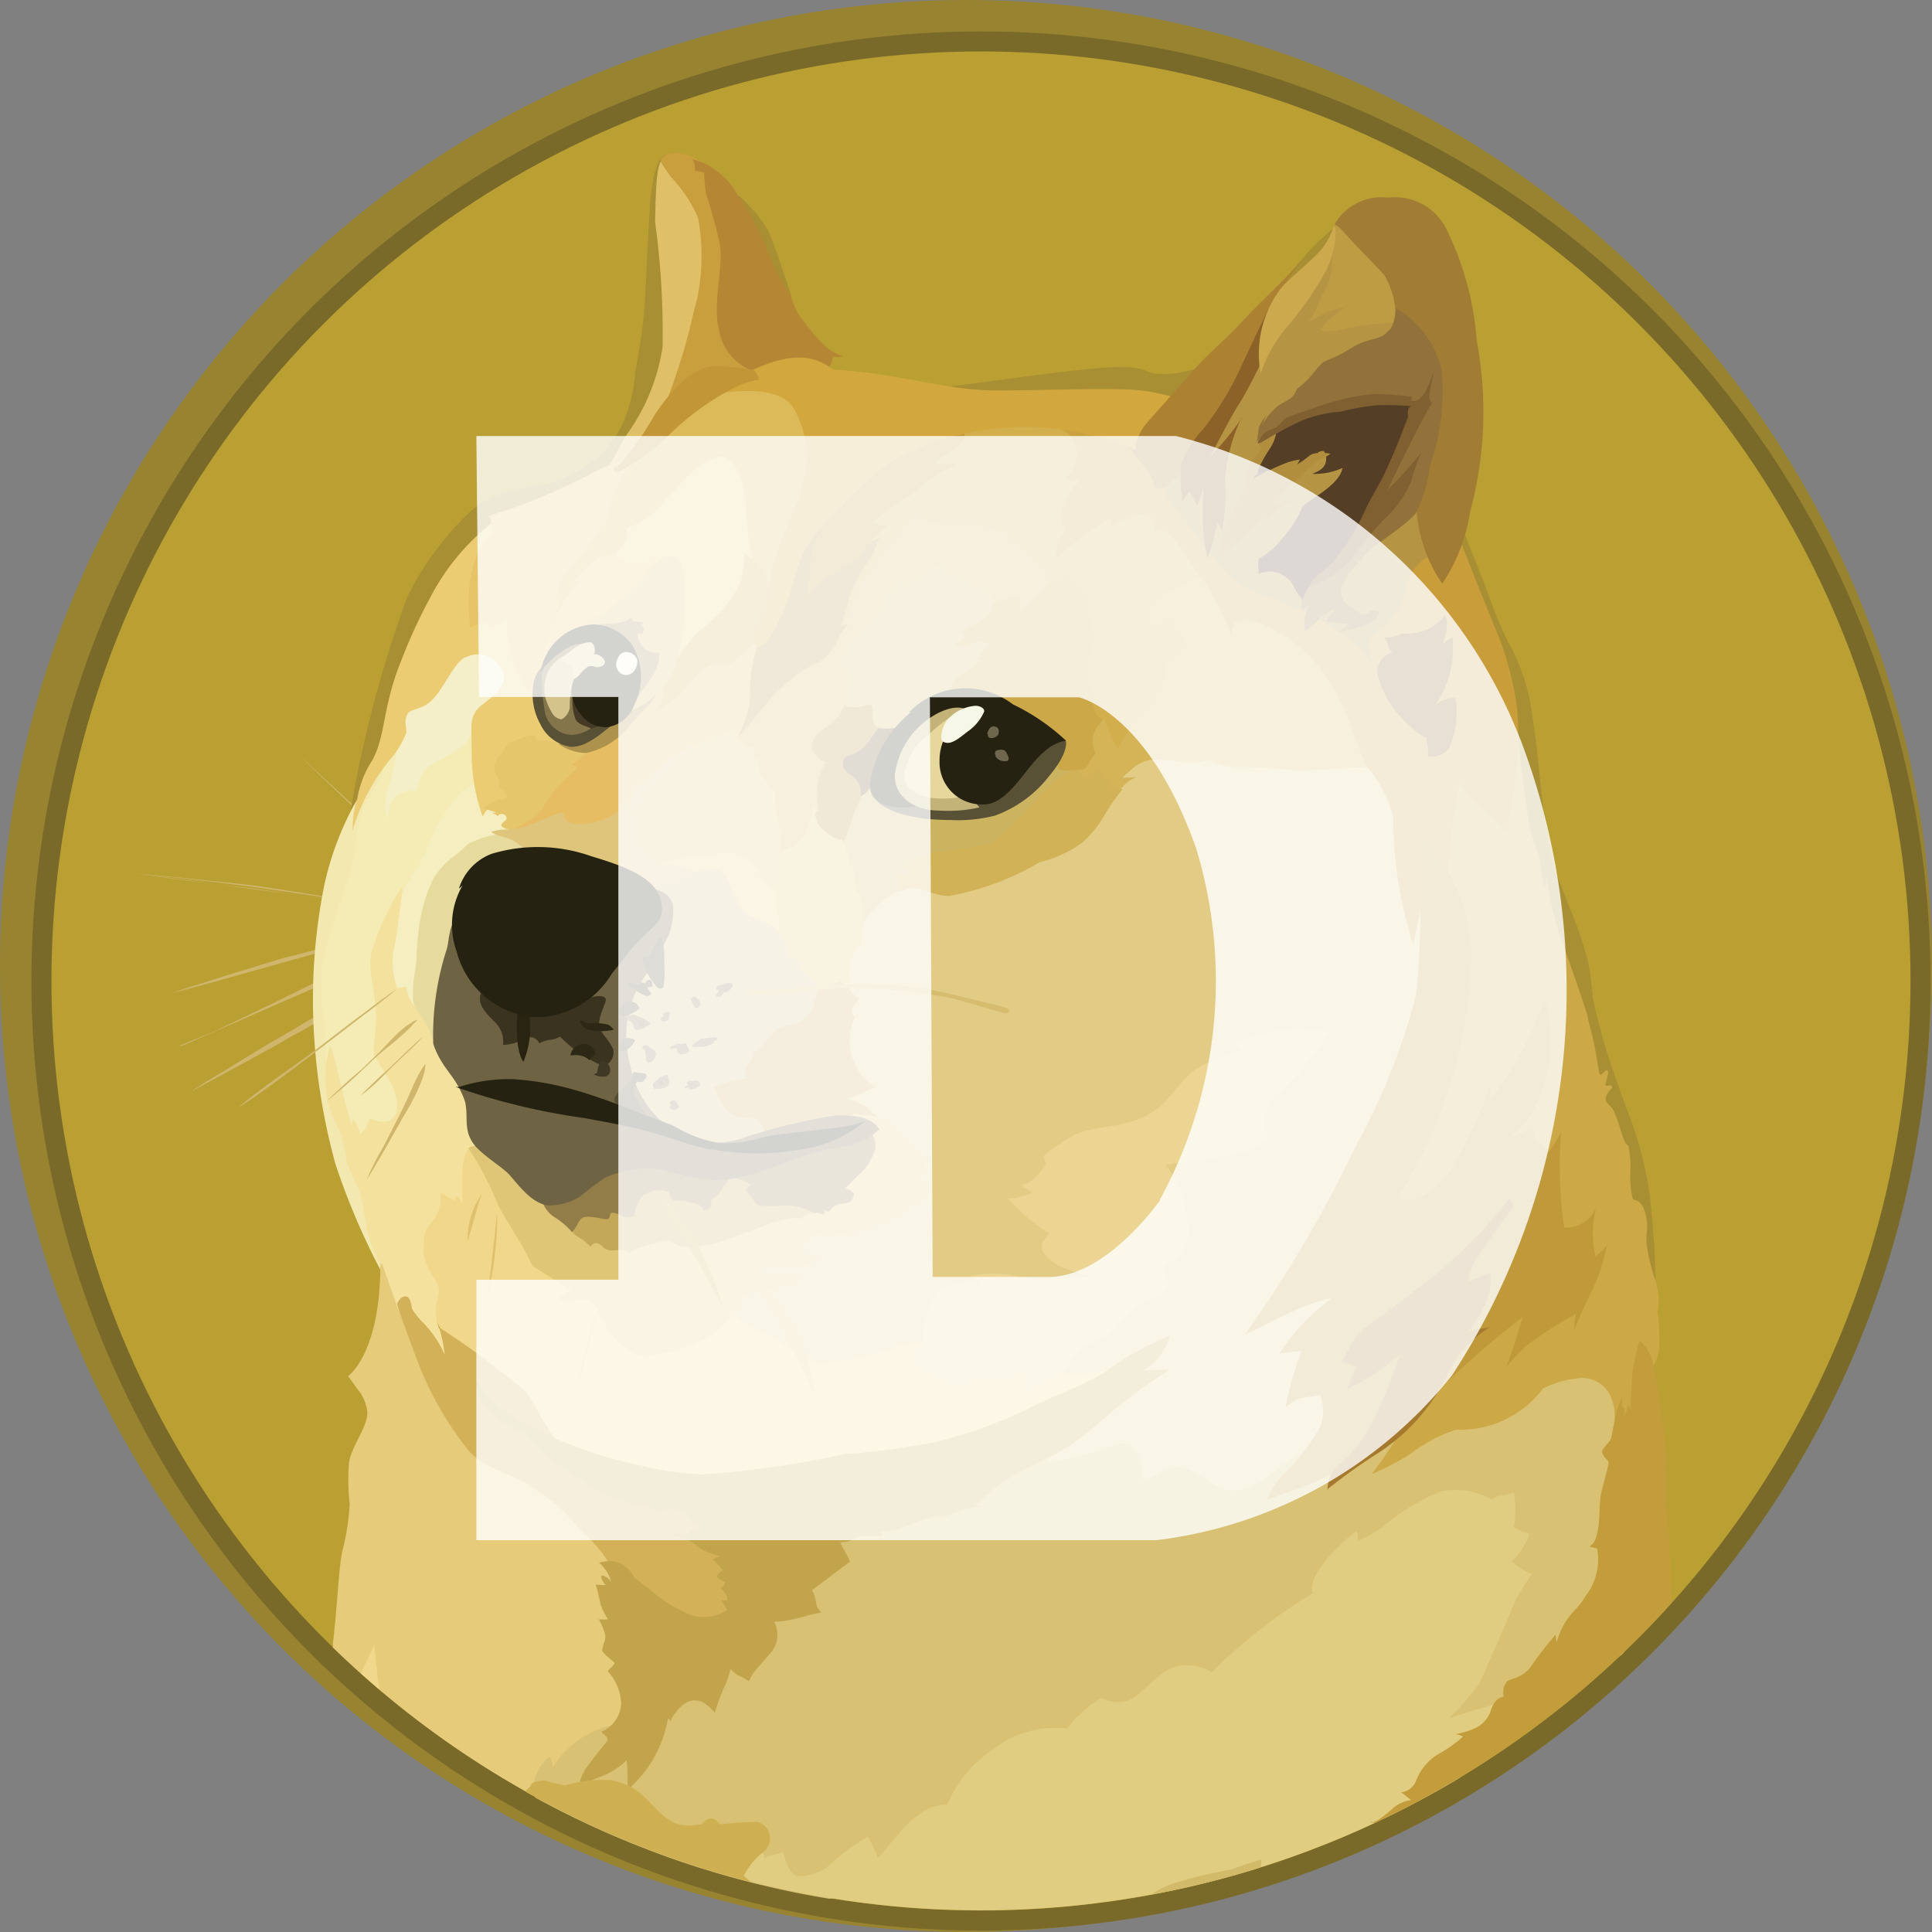 <?xml version="1.0" encoding="UTF-8"?>
<svg xmlns="http://www.w3.org/2000/svg" xmlns:xlink="http://www.w3.org/1999/xlink" width="16" height="16" viewBox="0 0 16 16">
  <rect x="0" y="0" width="16" height="16" fill="#808080" stroke="none"/>
  <defs>
    <clipPath id="clip-path">
      <rect width="16" height="16" fill="none"></rect>
    </clipPath>
  </defs>
  <g id="Layer_2" data-name="Layer 2" clip-path="url(#clip-path)">
    <g id="Layer_2-2" data-name="Layer 2">
      <g id="Layer_1" data-name="Layer 1">
        <g id="Layer_1-2" data-name="Layer_1">
          <circle id="Ellipse_2822" data-name="Ellipse 2822" cx="8" cy="8" r="8" fill="#988430"></circle>
          <circle id="Ellipse_2823" data-name="Ellipse 2823" cx="7.864" cy="7.864" r="7.864" transform="translate(0.26 0.26)" fill="#7a6a2a"></circle>
          <circle id="Ellipse_2824" data-name="Ellipse 2824" cx="7.698" cy="7.698" r="7.698" transform="translate(0.426 0.426)" fill="#ba9f33"></circle>
          <path id="Path_24868" data-name="Path 24868" d="M134.378,720.1c-.046-.042-.095-.084-.139-.126l-.137-.126-.137-.13c-.022-.022-.046-.042-.068-.064l-.071-.062c-.181-.172-.364-.344-.543-.517.185.17.367.338.552.51l.064.064c.022.022.046.042.068.064l.137.126c.046.042.091.084.137.13s.091.088.137.13Zm-2.408-.026s.66.068.982.114c.3.042,1.232.185,1.232.185Zm0,0c.185.016.371.035.556.055l.276.029.139.016.137.02.552.088.276.046.276.049c-.091-.009-.185-.022-.276-.036l-.276-.039-.552-.081-.137-.022-.139-.016c-.091-.009-.185-.022-.276-.033-.185-.022-.371-.046-.556-.075Zm2.148.472s-.7.179-.943.247-.943.28-.943.28l1.885-.527Z" transform="translate(-130.826 -712.839)" fill="#cfb66c" fill-rule="evenodd"></path>
          <path id="Path_24869" data-name="Path 24869" d="M164.81,888.8c-.156.046-.312.091-.471.133l-.471.126-.468.137-.234.064c-.078.022-.156.042-.237.065.077-.026.156-.053.234-.075l.234-.075.468-.143c.159-.039.316-.082.475-.12s.31-.076.469-.112h0Zm-1.786.961c.077-.029.971-.446,1.179-.543.1-.049.406-.156.406-.156Z" transform="translate(-161.518 -881.098)" fill="#cfb66c" fill-rule="evenodd"></path>
          <path id="Path_24870" data-name="Path 24870" d="M173.69,920.6c.068-.026.133-.058.2-.088l.195-.091.39-.188c.13-.062.256-.13.39-.188.068-.029.137-.053.205-.075l.1-.033.1-.029c-.13.062-.267.114-.4.175s-.263.117-.4.175l-.4.175c-.133.054-.263.112-.4.167h0Zm.087.364s.81-.475,1.088-.627c.146-.081.618-.316.618-.316Z" transform="translate(-172.185 -911.939)" fill="#cfb66c" fill-rule="evenodd"></path>
          <path id="Path_24871" data-name="Path 24871" d="M183.71,933.6l.415-.256.208-.126.212-.123c.071-.042.139-.084.212-.124a.76.76,0,0,1,.108-.055l.11-.055c.146-.071.292-.143.446-.205-.139.088-.283.163-.426.241-.071.039-.143.075-.214.114s-.139.082-.212.12-.139.081-.212.12l-.214.117-.432.234h0Zm1.7-.839s-.5.386-.666.51-.643.471-.643.471Z" transform="translate(-182.118 -924.568)" fill="#cfb66c" fill-rule="evenodd"></path>
          <path id="Path_24872" data-name="Path 24872" d="M683.818,692.7l-.258-.488.15-.61,1.069-.413-.455-.933.225-.943.422-.844,1.3-.205.958-.914,2.069.156.406,2.212-.782,2.786-.446,1.442-1.806.068-.839-.581-.982-.41Z" transform="translate(-677.637 -681.394)" fill="#e2cc85" fill-rule="evenodd"></path>
          <path id="Path_24873" data-name="Path 24873" d="M398.993,1086.54a1.527,1.527,0,0,1-.676.088c-.123-.166-.987-.243-.987-.243a.482.482,0,0,0-.3.046,3.317,3.317,0,0,1-.543.11c-.17.042-.338-.179-.468-.225a1.832,1.832,0,0,1-.3-.166l-.364-.036-.731-.309-1.161-1.157-.316.494-.1.611.351.724.945.861,1.843.468,1.092-.322,1.368-.578Z" transform="translate(-389.644 -1075.251)" fill="#f1d789" fill-rule="evenodd"></path>
          <path id="Path_24874" data-name="Path 24874" d="M304.326,689.041l.234-.708.279-.458.9-.075-.27.786-.751,1.336.312,1.192-.552.276-.17-.26-.137-.6-.009-.67Z" transform="translate(-301.524 -681.84)" fill="#f4ecb4" fill-rule="evenodd"></path>
          <path id="Path_24875" data-name="Path 24875" d="M310.279,851.287l-.172-.241a.4.4,0,0,1-.02-.214c.026-.1.022-.108.009-.146s-.124-.17-.117-.283-.009-.153.075-.243a.3.3,0,0,0,.062-.241l.114.071.026-.039a.117.117,0,0,1,.042.084c.009-.071-.029-.4.058-.474s.241.351.241.351l-.095-.618-.243-.634-.432-.578-.026-.638v-.055a2.144,2.144,0,0,0-.254.546c-.039.166.055.367.036.6s-.036.218.022.312.2.287.143.426c-.049.12-.214.036-.214.036a.359.359,0,0,1-.078.133.3.3,0,0,0-.064-.13c0,.022-.009.053-.009.053s-.029-.091-.058-.205c-.039-.152-.081-.354-.12-.461-.016.062-.055.25-.055.25l.022.289.108.4.1.26.1.318.088.214.071.163.062.367.3.315.159.071.116-.059h0Z" transform="translate(-306.471 -840.047)" fill="#f3e19d" fill-rule="evenodd"></path>
          <path id="Path_24876" data-name="Path 24876" d="M299.335,716.644a2.5,2.5,0,0,0-.276.731,4.834,4.834,0,0,0-.078,1.254,5.193,5.193,0,0,0,.175,1.033,5.758,5.758,0,0,0,.373.877l.009-.02a1.386,1.386,0,0,1-.108-.27c-.036-.139-.049-.3-.082-.38a1.814,1.814,0,0,1-.1-.231.989.989,0,0,0-.095-.331.671.671,0,0,1-.075-.263c-.013-.166.007-.351-.009-.5a2.024,2.024,0,0,1-.022-.559c.026-.133.163-.51.247-.81.055-.192.022-.354.123-.521a1.47,1.47,0,0,0,.185-.413c.026-.092-.268.4-.268.4h0Z" transform="translate(-296.378 -710.022)" fill="#f2e8b0" fill-rule="evenodd"></path>
          <path id="Path_24877" data-name="Path 24877" d="M375.595,747.42a.429.429,0,0,0-.163.091,2.367,2.367,0,0,0-.146.195,1.527,1.527,0,0,0-.133.287c-.058.114-.185.287-.2.348s-.042.351-.075.488a.656.656,0,0,0,.033.3l.075-.016a.236.236,0,0,0,.075.163c.075.064.088-.218.088-.218l.28-.945.422-.287.046-.231-.3-.179h0Z" transform="translate(-371.621 -740.943)" fill="#f5eec0" fill-rule="evenodd"></path>
          <path id="Path_24878" data-name="Path 24878" d="M395.893,783.923a.707.707,0,0,0-.3.084c-.039.029-.055.053-.1.088a.643.643,0,0,0-.195.208,1.379,1.379,0,0,0-.12.452c-.013.1-.013.195-.022.276a1.152,1.152,0,0,0-.022.26c.013.126.143.192.156.335l.269-.137.254-1,.539-.338-.305-.342-.162.113h0Z" transform="translate(-391.714 -777.018)" fill="#e6db9d" fill-rule="evenodd"></path>
          <path id="Path_24879" data-name="Path 24879" d="M318.17,1210.4l0-.03c.039-.338.046-.594.075-.754a1.981,1.981,0,0,0,.064-.4,1.787,1.787,0,0,1-.006-.342c.02-.139.156-.3.152-.419a.355.355,0,0,0-.088-.2l-.071-.1s.269-.185.267-.932l.016.007.133.377.091.11.348.649.448.435.662.446.415.452.042,1.205-.543.7-.089.161a7.723,7.723,0,0,1-1.921-1.367Z" transform="translate(-315.413 -1196.759)" fill="#e5cb7a" fill-rule="evenodd"></path>
          <path id="Path_24880" data-name="Path 24880" d="M509.56,1306.89a.371.371,0,0,1,.133-.247.147.147,0,0,1,.029.088.783.783,0,0,1,.532-.357.547.547,0,0,0,.439-.322l.75-.682.858-.79,1.044-.367.488-.12a.27.27,0,0,1-.009.114,2.376,2.376,0,0,0,.5-.126c.084-.033.163-.046.205,0a.451.451,0,0,1,.075.276c.1-.022.218-.12.312-.11.15.016.283.192.435.192.2,0,.292-.124.432-.221.084-.058.205-.13.273-.179.163-.12,1.888-.647,1.888-.647l.6.04.1.649-.052,1.7-.019.019-2.749,1.436-3.811.584a7.646,7.646,0,0,1-2.436-.838l-.02-.087h0Z" transform="translate(-505.144 -1292.095)" fill="#d8c173" fill-rule="evenodd"></path>
          <path id="Path_24881" data-name="Path 24881" d="M344.85,1571.542c.054-.113.1-.208.111-.242.007.068.019.218.044.377Q344.927,1571.61,344.85,1571.542Z" transform="translate(-341.862 -1557.684)" fill="#f1d789" fill-rule="evenodd"></path>
          <path id="Path_24882" data-name="Path 24882" d="M666.051,1426.416l.493-.137.042.013s.022.013.022.058c.062-.035.114-.029.153-.052.02.042.039.181.126.2a.386.386,0,0,0,.287-.114,1.9,1.9,0,0,1,.292-.214,1.555,1.555,0,0,1,.082.175c.11-.088.3-.446.576-.439a1.037,1.037,0,0,1,.38-.459.827.827,0,0,1,.611-.17,1.045,1.045,0,0,1,.287-.256.264.264,0,0,0,.237.016c.114-.052.243-.256.413-.282a.4.4,0,0,1,.263.055,4.29,4.29,0,0,1,.835-.653c-.013-.04-.039-.188.36-.517.022.02.007.075.022.078a.927.927,0,0,0,.227-.137,1.851,1.851,0,0,1,.446-.267.624.624,0,0,1,.429.064.2.2,0,0,1,.062-.029.809.809,0,0,0,.12-.026.832.832,0,0,1,0,.286.638.638,0,0,0,.13.055.587.587,0,0,1-.152.231c.068.033.077.071.175.1a1.932,1.932,0,0,0-.133.208c-.029.062-.133.318-.179.415s-.114.276-.146.312a2.494,2.494,0,0,1-.234.263c.078-.029.4-.126.532-.163l-.441.654a7.714,7.714,0,0,1-6.315.731Z" transform="translate(-660.279 -1410.961)" fill="#e0cd81" fill-rule="evenodd"></path>
          <path id="Path_24883" data-name="Path 24883" d="M470.086,702.876a.476.476,0,0,0-.137.016c-.022.016.114.049.156.065a.359.359,0,0,1,.156.146,6.663,6.663,0,0,0,.822.377l.565-.029.195-.269-.371-.325.26-.766-.344.055-.828.494-.415.159-.059.078Z" transform="translate(-465.875 -696.006)" fill="#dfc57c" fill-rule="evenodd"></path>
          <path id="Path_24884" data-name="Path 24884" d="M629.052,792.726a.089.089,0,0,0,.078.042.35.35,0,0,1,.269.088c.075.095.283.4.283.4l.5.179.032-.585-.543-.377-.618.227v.029h0Z" transform="translate(-623.599 -785.603)" fill="#e5cc7c" fill-rule="evenodd"></path>
          <path id="Path_24885" data-name="Path 24885" d="M583.779,830.978a.54.54,0,0,0,.205-.036c.114-.042.3-.133.384-.1.114.049.091.2.214.338.075.084.212.081.289.172s.344.049.344.049l.1.546-.406.521-.133.647h-.549l-.5-.2-.247-.6.124-.6.176-.738Z" transform="translate(-578.424 -823.638)" fill="#d2c281" fill-rule="evenodd"></path>
          <path id="Path_24886" data-name="Path 24886" d="M738.954,759.79a.146.146,0,0,0,.042.007.109.109,0,0,0-.036.117c.013.075.055.17.02.227a.284.284,0,0,1,.062.108c.022.064.029.124.175.133a.307.307,0,0,0-.058.046.96.96,0,0,1,.153.169,1.254,1.254,0,0,0,.192-.046l.029.02.062-.026s-.058-.022-.016-.163c.039-.124.075-.117.078-.126a1.289,1.289,0,0,0,.029-.192,2.3,2.3,0,0,0,.035-.276l-.042-.459-.237-.143L739.25,759l-.181.342-.12.119-.009.3.014.033Z" transform="translate(-732.537 -752.423)" fill="#e2c270" fill-rule="evenodd"></path>
          <path id="Path_24887" data-name="Path 24887" d="M806.28,515.894a1.606,1.606,0,0,1,.058.212.206.206,0,0,0,.009-.055s.033.181.039.256c.013,0,.026-.007.029.006a1.091,1.091,0,0,1,.026.241.656.656,0,0,1,.221-.221.386.386,0,0,1,.179-.071c.1,0,.175.064.3.064a2.248,2.248,0,0,0,.751-.28.993.993,0,0,0,.354-.163.923.923,0,0,0,.185-.231c.091-.156.185-.292.28-.309a.587.587,0,0,1-.13.009s.029-.029.078-.068a.3.3,0,0,1,.192-.088c.15,0,.225.022.309.022a.419.419,0,0,0,.133-.022.529.529,0,0,0,.287.062c.2,0,.331.02.435.029s.452-.029.552-.026a.484.484,0,0,1,.188.046l-.322-.936-1.157-1.011-.689.488-1.06,1.06-1.025.38-.214.241v.367Z" transform="translate(-799.293 -508.912)" fill="#ccb360" fill-rule="evenodd"></path>
          <path id="Path_24888" data-name="Path 24888" d="M1023.185,547.249s.029-.029.077-.068a.3.3,0,0,1,.192-.088c.15,0,.225.022.309.022a.42.42,0,0,0,.133-.022.53.53,0,0,0,.287.062c.2,0,.331.02.435.029s.452-.029.552-.026a.481.481,0,0,1,.188.046l-.146-.422-.169-.322-.484-.53-.585-.344s-.2-.055-.2-.055l-.526.318-.477,1.234-.009.26.309.146c.078-.13.163-.234.243-.247-.072.008-.128.008-.128.008h0Z" transform="translate(-1013.897 -540.803)" fill="#d5b457" fill-rule="evenodd"></path>
          <path id="Path_24889" data-name="Path 24889" d="M857.528,733.193c-.046,0-.084-.007-.095-.039-.039-.11-.071-.126-.1-.126s-.078.071-.1.078-.058-.081-.058-.081l-.029-.013a1.765,1.765,0,0,0-.289.241,2.394,2.394,0,0,1-.4.39,4.346,4.346,0,0,1-.494.075.641.641,0,0,0-.234.114c-.016.017.046.035.055.052s-.1.009-.11.026a.424.424,0,0,0,.042.126.214.214,0,0,1,.091-.022c.1,0,.175.064.3.064a2.245,2.245,0,0,0,.751-.28.991.991,0,0,0,.354-.163.929.929,0,0,0,.185-.231,1.657,1.657,0,0,1,.147-.21h0Z" transform="translate(-848.247 -726.658)" fill="#d2b257" fill-rule="evenodd"></path>
          <path id="Path_24890" data-name="Path 24890" d="M381.208,1241.882a1.1,1.1,0,0,0-.267-.348c-.068-.071-.11-.13-.156-.172a2.115,2.115,0,0,0-.263-.2c-.179-.133-.373-.133-.523-.3a2.721,2.721,0,0,1-.446-.793c-.12-.318-.152-.419-.152-.428s.033-.071.075-.062.042.091.053.11a.655.655,0,0,0,.071.091.863.863,0,0,1,.195.283,1.275,1.275,0,0,0-.046-.227s.231.146.428.3.28.205.338.3a4.667,4.667,0,0,0,.26.429,7.356,7.356,0,0,0,.962.358l.426.318.212.464-.166.26-.318.068-.517-.231-.165-.224Z" transform="translate(-376.112 -1228.842)" fill="#d2b159" fill-rule="evenodd"></path>
          <path id="Path_24891" data-name="Path 24891" d="M455.55,1276.88a1.2,1.2,0,0,0,.371.335,3.555,3.555,0,0,0,.945.351,2.646,2.646,0,0,0,.556.084,8,8,0,0,0,1.179-.17,5.659,5.659,0,0,0,.751-.1,3.861,3.861,0,0,0,.841-.312c.205-.095.393-.166.546-.256a2.316,2.316,0,0,1,.552-.309.468.468,0,0,1-.225.286c.095,0,.225-.009.225-.009a4.2,4.2,0,0,0-.348.243c-.137.1-.318.28-.5.4-.12.075-.25.13-.335.175a1.5,1.5,0,0,0-.428.312.188.188,0,0,1,.053,0,1.024,1.024,0,0,0-.3.088.4.4,0,0,0-.15.013c-.062.02-.143.064-.227.088a.287.287,0,0,1-.159.02l.02.039s-.156,0-.208,0c.009,0,.007.007.007.007a.079.079,0,0,0-.026.009.269.269,0,0,1-.081.035c-.016,0-.029,0-.049.007.007.016.058.1.082.156-.02.013-.316.237-.316.237a.223.223,0,0,1,.022.046c.009.029.013.071.022.091.022.039.035.046.035.046s-.035.007-.1.022a1.727,1.727,0,0,1-.208.049.843.843,0,0,1-.084.006.23.23,0,0,1-.036.267c-.107.127-.139.146-.172.227a.366.366,0,0,0-.053-.033.22.22,0,0,1-.1-.071.847.847,0,0,1-.039.124,1.536,1.536,0,0,0-.091.24c-.036-.039-.1-.117-.192-.1s-.163.139-.179.175c0-.022-.016-.039-.02-.013a1,1,0,0,1-.331.576c0-.062,0-.2-.009-.243a.637.637,0,0,1-.247.146c-.185.081-.156.163-.156.163a.408.408,0,0,1,.084-.267c.1-.137.163-.2.163-.212a.058.058,0,0,0-.013-.029c-.013-.013-.039-.029-.039-.039a.264.264,0,0,0,.163-.237.419.419,0,0,0-.11-.263c-.007-.007.062-.055.053-.071s-.091-.071-.1-.1a.3.3,0,0,1,.013-.058.164.164,0,0,0,.013-.068.547.547,0,0,0-.053-.133.723.723,0,0,0,.075,0,.65.65,0,0,1-.062-.124,1.6,1.6,0,0,0-.039-.163c.022,0,.078.006.078,0s-.049-.053-.026-.078a.133.133,0,0,1,.075.053.3.3,0,0,0-.1-.156.238.238,0,0,1,.192.013.258.258,0,0,1,.1.11l.117.088a1.274,1.274,0,0,0,.351.221.364.364,0,0,0,.192.007.294.294,0,0,0,.081-.033.157.157,0,0,1,.029-.013.64.64,0,0,0-.049-.082c.022,0,.049,0,.049,0s.016-.036-.055-.1c.016-.016.036-.026.036-.053a.155.155,0,0,1-.071-.049c.013-.009.033-.039.055-.049-.02-.016-.068-.082-.091-.088a.41.41,0,0,0,.062-.029.758.758,0,0,1-.146-.053.866.866,0,0,0-.12-.084c-.033-.013-.091-.02-.114-.046a.359.359,0,0,0,.084,0c.02,0,.029,0,.035,0s0-.029.049-.035a.242.242,0,0,0,.071-.022.181.181,0,0,1-.1-.055.4.4,0,0,0-.133-.1c-.033-.007-.095.022-.133.02a.12.12,0,0,1-.075-.033,1.1,1.1,0,0,1-.563-.221,1.982,1.982,0,0,1-.481-.386.564.564,0,0,1-.091-.042c-.126-.066-.3-.2-.3-.381h0Z" transform="translate(-451.602 -1265.439)" fill="#c2a44d" fill-rule="evenodd"></path>
          <path id="Path_24892" data-name="Path 24892" d="M1008.535,390.48a.17.17,0,0,1,.078.053.242.242,0,0,1-.039.348.225.225,0,0,0,.126.02.614.614,0,0,0-.166.289.11.11,0,0,0,.049.114.437.437,0,0,0-.088.26,1.059,1.059,0,0,1,.13-.124,3.443,3.443,0,0,1,.322-.221.185.185,0,0,0,.009.068s.169-.139.312-.077c.064.029.035.12.035.12a.15.15,0,0,1,.15.029,2.793,2.793,0,0,1,.194.283,2.059,2.059,0,0,1,.123.17,2.144,2.144,0,0,1,.179.377c0-.068.02-.175.214-.108a1.194,1.194,0,0,1,.6.494c.185.282.231.6.325.722a1.03,1.03,0,0,1,.2.393,3.442,3.442,0,0,0,.166,1.056c.055-.221.139-.711.139-.711l.046-.432.053-1.338-1.4-1.161-1.092-.793-.711.068.045.1h0Z" transform="translate(-999.751 -386.928)" fill="#caa13e" fill-rule="evenodd"></path>
          <path id="Path_24893" data-name="Path 24893" d="M1106.973,235.325s-.02-.13-.348-.351-.585-.218-.822-.4c-.182-.146-.371-.481-.494-.592a.805.805,0,0,1-.139-.425l.4-.338.6-.867.507-.559.243.338.338.4.188.8.068,1.166-.546.837Z" transform="translate(-1095.593 -229.781)" fill="#b59544" fill-rule="evenodd"></path>
          <path id="Path_24894" data-name="Path 24894" d="M1309.211,516.884a1.482,1.482,0,0,0-.064-.523,9.621,9.621,0,0,0-.364-.927c-.036-.2-.009-.214.029-.237a.581.581,0,0,0,.26-.39.37.37,0,0,1,.322-.3l.15-.11.227.569.2.514.062.393.046.335-.108.709-.532.481-.226-.518h0Z" transform="translate(-1297.425 -509.943)" fill="#c89d3a" fill-rule="evenodd"></path>
          <path id="Path_24895" data-name="Path 24895" d="M502.89,1700.455v-.014a.117.117,0,0,0,.029-.026c.009-.013.016-.029.022-.033a.248.248,0,0,1,.108-.02.826.826,0,0,0,.166.039,1.088,1.088,0,0,1,.38-.042c.263.049.325.227.477.329a.3.3,0,0,0,.227.039h.035c.007,0,.055-.055.082-.052.053,0,.058.046.091.049a2.937,2.937,0,0,1,.3-.02.145.145,0,0,1,.095.094.146.146,0,0,1-.036.146.58.58,0,0,0-.175.208.714.714,0,0,1,.058.049,7.654,7.654,0,0,1-1.861-.745Z" transform="translate(-498.532 -1685.616)" fill="#ceb052" fill-rule="evenodd"></path>
          <path id="Path_24896" data-name="Path 24896" d="M1310.68,691.058a4.57,4.57,0,0,0,.276-.409,14.148,14.148,0,0,0-.225-1.907l.594-1.947-.016-.634a5.826,5.826,0,0,1,.1-.839c.082.146.335.322.391.415a4.839,4.839,0,0,0,.1-.958,7.156,7.156,0,0,1,.166.828l.117.507.152.539.17.569.1.393.058.095.049.166.046.179.133.419.078.344.062.624a.956.956,0,0,1,.029.146.6.6,0,0,1-.009.12,1.437,1.437,0,0,1,.013.254.357.357,0,0,1-.095.26,1.573,1.573,0,0,0-.133.521l-.146-.1a.4.4,0,0,0-.039-.254.256.256,0,0,0-.276-.126.833.833,0,0,0-.273.081.855.855,0,0,1-.718.342,1.214,1.214,0,0,0-.373.195,2.079,2.079,0,0,1-.329.173h0Z" transform="translate(-1299.323 -678.846)" fill="#cca847" fill-rule="evenodd"></path>
          <path id="Path_24897" data-name="Path 24897" d="M1310.68,1285.529l.025.015a7.723,7.723,0,0,0,2.461-1.824c-.008-.266-.017-.539-.028-.64-.022-.214-.006-.432-.013-.559s-.078-.64-.11-.773a.336.336,0,0,0-.114-.2,1.579,1.579,0,0,0-.064.312c0,.062-.013.212-.013.25-.009,0-.013-.026-.013-.036-.013.033-.029.091-.036.1s.009-.055,0-.068-.026-.007-.022-.039a.386.386,0,0,1,.009-.058.6.6,0,0,0-.068.205c-.029.146-.029.15-.039.163s-.062.068-.064.088c0,.036.049.071.053.091s-.046.185-.062.26-.009.221-.026.3-.026.108-.071.137c.033.007.064.016.064.016a.485.485,0,0,1-.071.36c-.042.058-.052.084-.1.137a.6.6,0,0,0-.163.28.46.46,0,0,1-.009-.064,3.085,3.085,0,0,0-.195.25c-.075.117-.179.11-.208.139a.139.139,0,0,0-.026.124c-.026.006-.075.016-.108.117a.246.246,0,0,1-.117.139.623.623,0,0,1-.175.055.213.213,0,0,1,.062.02,1.049,1.049,0,0,1-.212.15.443.443,0,0,0-.175.212.151.151,0,0,1-.126.1c.026.016.064.052.084.064a.293.293,0,0,0-.166.082c-.092.076-.124.1-.166.105h0Z" transform="translate(-1299.323 -1270.445)" fill="#c39d3c" fill-rule="evenodd"></path>
          <path id="Path_24898" data-name="Path 24898" d="M1099.551,1777.751a.745.745,0,0,1,.162-.086,3.46,3.46,0,0,1,.507-.124,1.851,1.851,0,0,1,.247-.082c0,.023,0,.045-.007.065a7.672,7.672,0,0,1-.91.226Z" transform="translate(-1090.022 -1762.058)" fill="#d2ba6b" fill-rule="evenodd"></path>
          <path id="Path_24899" data-name="Path 24899" d="M1193.117,803.447a1.611,1.611,0,0,1-.117.371c-.075.143-.156.342-.156.342a.624.624,0,0,1,.016-.133,3.737,3.737,0,0,0-.39.247,1.316,1.316,0,0,0-.192.2,3.987,3.987,0,0,0,.137-.419,8.418,8.418,0,0,0-.766.673l-.717.58a2.472,2.472,0,0,1-.255.119c-.123.052-.269.1-.377.139a.6.6,0,0,1,.139-.212,1.555,1.555,0,0,0,.3-.39.354.354,0,0,0,0-.263c-.036.009-.117.013-.172.029a.335.335,0,0,0-.114.075,2.691,2.691,0,0,1,.133-.468c-.068,0-.185.022-.185.022a1.667,1.667,0,0,1,.442-.464,1.432,1.432,0,0,0-.25.077c-.163.068-.342.17-.474.225a10.444,10.444,0,0,0,.914-1.554,5.4,5.4,0,0,0,.5-1.251,5.683,5.683,0,0,0,.036-.7,4.738,4.738,0,0,0,.02-.607,1.444,1.444,0,0,1,.4,1.024,3.92,3.92,0,0,1-.611,1.963c.078.022.28.049.488-.312a4.237,4.237,0,0,0,.28-.611.544.544,0,0,1,.006.1,2.752,2.752,0,0,0,.446-.828,1.141,1.141,0,0,1-.02.737.73.73,0,0,1-.276.409.619.619,0,0,0,.192-.082c.02.049.016.1.049.124s.078.053.084.084a.968.968,0,0,0,.108-.17,3.591,3.591,0,0,0,.026.79.267.267,0,0,0,.276-.2.812.812,0,0,0-.016.439.515.515,0,0,0,.1-.1h0Z" transform="translate(-1179.807 -793.147)" fill="#c0993a" fill-rule="evenodd"></path>
          <path id="Path_24900" data-name="Path 24900" d="M858.638,350.746a.775.775,0,0,1-.273.042c-.15,0-.108-.058-.342-.058-.36,0-1.618.208-1.839.205a4.846,4.846,0,0,0,.484.062l1.6.022.322-.026.12-.243Z" transform="translate(-848.743 -347.691)" fill="#a88f33" fill-rule="evenodd"></path>
          <path id="Path_24901" data-name="Path 24901" d="M602.463,680.939a1.828,1.828,0,0,0-.292.276,2.039,2.039,0,0,1-.231.3.2.2,0,0,0,.068-.009s0,.026-.016.033a.092.092,0,0,1,.075.026.134.134,0,0,0-.046.188.2.2,0,0,0,.143.077s-.022.064.071.058a5.318,5.318,0,0,1,.53-.075.29.29,0,0,1,.237.163c.078.126.146.146.146.146a.746.746,0,0,0,.036-.292.869.869,0,0,0,.062-.3l-.068-.5-.3-.377-.386.214-.029.075Z" transform="translate(-596.724 -674.752)" fill="#e3c571" fill-rule="evenodd"></path>
          <path id="Path_24902" data-name="Path 24902" d="M704.64,477.254s.029.068.15.075a.068.068,0,0,0-.009.055l.006.055a.122.122,0,0,0,.036-.026c.007.029-.007.075,0,.108a.241.241,0,0,0,.02.058l.007-.013a.518.518,0,0,0,.091.13.054.054,0,0,1,.006-.026.092.092,0,0,0,.016.046.046.046,0,0,1-.013-.009,1.5,1.5,0,0,0,.042.315.144.144,0,0,0,.016-.022c0-.007,0,.058-.009.1a.456.456,0,0,0,0,.11.346.346,0,0,1,.077-.046.281.281,0,0,0,.143-.172,1.146,1.146,0,0,0,.053-.188.261.261,0,0,1,.026.078c0,.033.065.016.065.016l.013-.143.078-.325.071-.2.342-.532.618-.476.539.124.455-.618-.783-.471-.741.078-.673.932-.539.845-.1.139h0Z" transform="translate(-698.534 -471.142)" fill="#d8b65b" fill-rule="evenodd"></path>
          <path id="Path_24903" data-name="Path 24903" d="M793.32,403.806a.854.854,0,0,0-.179.078c-.133.069-.225.091-.276.192a.5.5,0,0,0-.055.181,1.256,1.256,0,0,1,.143-.053c.055-.013.117-.009.11.013a.151.151,0,0,1-.026.042s.1,0,.1.049a.271.271,0,0,1-.039.133c-.02.026-.1.064-.11.095-.022.062.009.064,0,.114a.79.79,0,0,1-.195.309,1.657,1.657,0,0,0-.208.283,1.8,1.8,0,0,1-.108-.247c-.026.013-.166.091-.166.091l-.323-1.126.006-.075a.2.2,0,0,0,.036-.1c-.049-.016-.055-.029-.12-.091a.8.8,0,0,0-.225-.188.143.143,0,0,0-.114-.084c-.079-.016-.126-.029-.126-.029a.138.138,0,0,0,.062-.049.814.814,0,0,1-.195.02.815.815,0,0,0-.179,0c-.059.009-.13.036-.156-.055-.029-.022-.091,0-.143.075s-.071.139-.172.17a.353.353,0,0,1-.046.126,1.454,1.454,0,0,1-.137.17c-.1.114-.082.3-.237.446s.026-.4.026-.4l.25-.6.711-.7,1.1-.075.108.572.539.185.34.519h0Z" transform="translate(-783.331 -399.042)" fill="#d3ae4d" fill-rule="evenodd"></path>
          <path id="Path_24904" data-name="Path 24904" d="M1010.391,404.17l-.464-.669-.325-.25s-.231-.426-.247-.439a3.058,3.058,0,0,0-.371-.042l.026.064a.171.171,0,0,1,.078.053.242.242,0,0,1-.039.348.225.225,0,0,0,.126.02.614.614,0,0,0-.166.289.11.11,0,0,0,.049.114.438.438,0,0,0-.088.26,1.052,1.052,0,0,1,.13-.124,3.372,3.372,0,0,1,.322-.221.185.185,0,0,0,.009.068s.17-.139.312-.078c.064.029.035.12.035.12a.15.15,0,0,1,.15.029,2.783,2.783,0,0,1,.195.283c.02.029.071.084.123.169a2.145,2.145,0,0,1,.179.377c0-.053.013-.126.1-.126l-.138-.247Z" transform="translate(-1000.227 -399.28)" fill="#caa13e" fill-rule="evenodd"></path>
          <path id="Path_24905" data-name="Path 24905" d="M368.48,620.526a.453.453,0,0,1,0-.241,2.42,2.42,0,0,0,.1-.468,1.669,1.669,0,0,1,.17-.526l.422-.192.3.081.088.4-.377.208a.29.29,0,0,1-.126.159c-.107.071-.254.126-.289.2a.578.578,0,0,0-.046.139.2.2,0,0,0-.172.049.252.252,0,0,0-.068.192Z" transform="translate(-365.273 -613.735)" fill="#f4efc8" fill-rule="evenodd"></path>
          <path id="Path_24906" data-name="Path 24906" d="M338.208,493.906a.192.192,0,0,0-.062.078,1.584,1.584,0,0,1-.091-.517c0-.225-.016-.28.036-.358s.256-.159.227-.3a.218.218,0,0,0-.3-.15c-.1.026-.181.247-.289.358-.082.084-.179.071-.205.117-.036.062,0,.124-.013.163a.787.787,0,0,1-.095.17,1.7,1.7,0,0,0-.348.634,1.084,1.084,0,0,1,.036-.263l-.02-.033.13-.426.084-.351.188-.588.331-.6.322-.36.335.022.039.5.192.945.4.5-.647.435-.256.022h0Z" transform="translate(-334.149 -487.221)" fill="#ebcc73" fill-rule="evenodd"></path>
          <path id="Path_24907" data-name="Path 24907" d="M461.583,702.962a.164.164,0,0,1-.075,0c-.02-.01-.039-.022-.033-.036s.042-.035.042-.046a.037.037,0,0,0-.033-.039.036.036,0,0,0-.039.016.148.148,0,0,0-.053-.026l.042,0a.408.408,0,0,0-.114-.033c.033-.02.1-.078.139-.078s.068-.006.062-.029a.134.134,0,0,0-.075-.068c.013-.016.022-.039-.009-.1a.125.125,0,0,1-.009-.123.83.83,0,0,1,.058-.078.212.212,0,0,1,.055-.068.692.692,0,0,1,.1-.042c.046-.016.084-.036.11-.016a.036.036,0,0,1,.016.046.237.237,0,0,1,.172.009,1.305,1.305,0,0,0,.28.064l.071.143-.471.4-.195.1-.039.007h0Z" transform="translate(-457.322 -696.099)" fill="#e5c66b" fill-rule="evenodd"></path>
          <path id="Path_24908" data-name="Path 24908" d="M492.759,606.238a1.826,1.826,0,0,0-.179.133c.02,0,.053.016.039.036a2.116,2.116,0,0,0-.163.153,1.006,1.006,0,0,0-.126.185.667.667,0,0,1-.221.152c.108,0,.325-.133.406-.133a.08.08,0,0,0,.068.088.511.511,0,0,0,.358-.081c.179-.108.12-.188.195-.241.143-.095.2-.179.28-.231a.512.512,0,0,1,.12-.064s0-.039.026-.035a.035.035,0,0,1,.029.022.806.806,0,0,1,.312-.124.018.018,0,0,1-.009-.009s.013-.007.016-.013.009-.013.016-.007.016.055.029.075c.029-.013.084-.137.084-.137l.133-.38v-.347l-.1.02-.78.331-.473.49-.055.117Z" transform="translate(-487.846 -600.035)" fill="#e6bd62" fill-rule="evenodd"></path>
          <path id="Path_24909" data-name="Path 24909" d="M705.425,486.884a.442.442,0,0,0,.12-.049.541.541,0,0,1-.084.188,1.586,1.586,0,0,0-.126.218c-.055.108-.062.263-.114.331a.24.24,0,0,1,.075-.022.347.347,0,0,0-.075.095.449.449,0,0,1-.159.212,1.263,1.263,0,0,0-.354.247c-.133.143-.269.325-.338.39a.974.974,0,0,0,.1-.267c.013-.081,0-.179.02-.287a.937.937,0,0,1,.13-.373,6.39,6.39,0,0,0,.292-.841l.4-.126.12.284h0Z" transform="translate(-698.266 -482.383)" fill="#b6933f" fill-rule="evenodd"></path>
          <path id="Path_24910" data-name="Path 24910" d="M772.075,398.613a1.107,1.107,0,0,0-.152.325c-.033.152,0,.139-.022.214a.281.281,0,0,0,0,.139.5.5,0,0,1,.165-.163,1.356,1.356,0,0,0,.26-.175.957.957,0,0,1,.221-.241c-.049-.007-.117-.029-.13-.026a2.94,2.94,0,0,1,.342-.241,1.319,1.319,0,0,1,.373-.25,1.607,1.607,0,0,1-.179,0c.026-.055.117-.082.208-.172s-.058-.225-.058-.225l-.693.419-.335.394Z" transform="translate(-765.203 -394.353)" fill="#c49937" fill-rule="evenodd"></path>
          <path id="Path_24911" data-name="Path 24911" d="M576,155.235l.016-.126.2-.318.208-.559v-.764l-.016-.442.033-.289.025-.092.026-.036.169.088.234.318.022.614-.227.969-.649.709Z" transform="translate(-571.009 -151.288)" fill="#dfc068" fill-rule="evenodd"></path>
          <path id="Path_24912" data-name="Path 24912" d="M338.309,148.137s-.1,0-.126.435-.033.66-.049.874a4.7,4.7,0,0,1-.071.471,1.294,1.294,0,0,1-.088.4.928.928,0,0,1-.212.316,1.305,1.305,0,0,1-.4.221,2.048,2.048,0,0,0-.471.108.715.715,0,0,0-.195.124,2.483,2.483,0,0,0-.523.708,9.872,9.872,0,0,0-.468,1.764l.053-.088a.836.836,0,0,1,.124-.322c.114-.205.082-.435.241-.828a4.515,4.515,0,0,1,.234-.51,1.894,1.894,0,0,1,.514-.627,1.625,1.625,0,0,1,.627-.25l.354-.234s.062-.12.143-.256a1.66,1.66,0,0,0,.292-.718,6.654,6.654,0,0,0-.062-1.037c.007-.273.009-.475.064-.523s.016-.03.016-.03h0Z" transform="translate(-332.801 -146.85)" fill="#a88f33" fill-rule="evenodd"></path>
          <path id="Path_24913" data-name="Path 24913" d="M631.516,148.267a5.023,5.023,0,0,0,.227-.724c.013-.068.039-.137.046-.192a1.735,1.735,0,0,0,0-.631,1.126,1.126,0,0,0-.225-.338c-.064-.095-.095-.13-.081-.15a.146.146,0,0,1,.114-.049.391.391,0,0,1,.28.13,1.7,1.7,0,0,1,.181.514l.084.524.214.66-.841.256h0Z" transform="translate(-626.008 -144.916)" fill="#c99e3d" fill-rule="evenodd"></path>
          <path id="Path_24914" data-name="Path 24914" d="M662.94,154.685a.133.133,0,0,1-.081,0,.117.117,0,0,1-.053.11,4.44,4.44,0,0,0-.572.022.439.439,0,0,1-.315-.36c-.053-.212.039-.5.009-.7a4.273,4.273,0,0,0-.117-.426c-.007-.088-.013-.11-.013-.166a.305.305,0,0,0-.075-.016c-.007-.026.007-.049-.022-.095a.523.523,0,0,1,.25.139.468.468,0,0,1,.12.153,1.223,1.223,0,0,1,.247.292c.068.136.2.569.231.64a.47.47,0,0,0,.078.124c.076.095.188.251.314.277h0Z" transform="translate(-655.966 -151.734)" fill="#b58634" fill-rule="evenodd"></path>
          <path id="Path_24915" data-name="Path 24915" d="M706.47,187.5a3.642,3.642,0,0,1,.214.4,1.815,1.815,0,0,0,.221.435c-.053-.152-.146-.452-.2-.559a1.282,1.282,0,0,0-.234-.276h0Z" transform="translate(-700.348 -185.875)" fill="#a88f33" fill-rule="evenodd"></path>
          <path id="Path_24916" data-name="Path 24916" d="M449.187,436.89a1.921,1.921,0,0,0-.38.163c-.082.042-.159.077-.234.11a4.082,4.082,0,0,1-.569.214l.02.022a.166.166,0,0,0,.036.1c-.02.02-.283.2-.205.8.053-.02.114-.046.123-.046s.02.046.039.046a.264.264,0,0,0,.152-.114.888.888,0,0,0,.17.634c.039-.046.139-.2.139-.2l0-.049a1.319,1.319,0,0,1,.064-.325.863.863,0,0,1,.163-.27l.562-.8-.084-.283h0Z" transform="translate(-443.96 -433.104)" fill="#e6c367" fill-rule="evenodd"></path>
          <path id="Path_24917" data-name="Path 24917" d="M532.2,357.464a.31.31,0,0,1-.084.042.325.325,0,0,1,.055-.256,3.427,3.427,0,0,0,.344-.442.959.959,0,0,1,.335-.592c.315-.283.439-.38.439-.38l.51-.256.627.247-.312,1.221-.242.572-.962-.181-.712.025h0Z" transform="translate(-527.495 -352.499)" fill="#dcba5a" fill-rule="evenodd"></path>
          <path id="Path_24918" data-name="Path 24918" d="M585,437.8l.12-.15v-.107a.68.68,0,0,0,.276-.181c.143-.146.342-.426.517-.409s.192.38.2.481a2.764,2.764,0,0,0,.064.455c.039.124-.426.591-.426.591l-.316.241L585,437.8Z" transform="translate(-579.931 -433.168)" fill="#e9ce77" fill-rule="evenodd"></path>
          <path id="Path_24919" data-name="Path 24919" d="M627.73,529.673s.1-.152.026-.185a1.122,1.122,0,0,1,.12-.195.983.983,0,0,1,.234-.3,1.016,1.016,0,0,0,.318-.393,1.037,1.037,0,0,0,.029-.225.425.425,0,0,0,.062.042.367.367,0,0,1,.146.354.58.58,0,0,1-.1.322,1.543,1.543,0,0,1-.139.124c-.062.042-.084.091-.188.095a.124.124,0,0,1,.036-.02.242.242,0,0,0-.166.039c-.058.052-.181.214-.243.263l-.13.084h0Z" transform="translate(-622.29 -523.791)" fill="#cdae50" fill-rule="evenodd"></path>
          <path id="Path_24920" data-name="Path 24920" d="M683.839,342.7a1.583,1.583,0,0,0-.484-.095c-.276-.009-.68.007-1.075.009-.426,0-.812-.146-1.349-.172-.088-.053-.312-.283-1.011.205.042,0,.507-.108.669.095a.814.814,0,0,1,.095.624c-.042.181-.179.446-.234.631s-.042.283-.082.413-.126.195-.075.344c.068-.042.1-.042.218-.3s.091-.439.28-.656a4.274,4.274,0,0,1,.611-.592,2.278,2.278,0,0,1,2.024-.1c.235-.025.411-.412.411-.412h0Z" transform="translate(-674.028 -339.38)" fill="#d2a83e" fill-rule="evenodd"></path>
          <path id="Path_24921" data-name="Path 24921" d="M587.637,350.072a.123.123,0,0,0-.006-.029.211.211,0,0,0-.036-.053,1.686,1.686,0,0,0-.348-.029c-.205.022-.39.276-.477.406a2.4,2.4,0,0,1-.312.435.044.044,0,0,0-.007-.029s.007.009-.007.022-.013.02-.007.026l.02.02a1.612,1.612,0,0,0,.435-.312,2.192,2.192,0,0,1,.569-.406.8.8,0,0,1,.175-.052h0Z" transform="translate(-581.352 -346.926)" fill="#c29637" fill-rule="evenodd"></path>
          <path id="Path_24922" data-name="Path 24922" d="M1080.611,248.94s-.042.053-.095.11c-.117.124-.269.263-.4.406s-.263.243-.419.422-.338.377-.384.435a.428.428,0,0,0-.075.2l-.049-.033a.328.328,0,0,0,.039.058c.033.046.084.1.11.139a.425.425,0,0,1,.068.15c.016,0,.117.022.243-.185s.292-.435.292-.435l.263-.39.166-.331.208-.371.032-.176h0Z" transform="translate(-1069.838 -246.783)" fill="#ac8132" fill-rule="evenodd"></path>
          <path id="Path_24923" data-name="Path 24923" d="M1225.219,218.3a2,2,0,0,0-.221.208c-.062.078-.208.283-.208.283l.053-.007.267-.237.1-.185.005-.062Z" transform="translate(-1214.177 -216.408)" fill="#a88f33" fill-rule="evenodd"></path>
          <path id="Path_24924" data-name="Path 24924" d="M1268.581,1147.863a.274.274,0,0,1,.058-.172,1.25,1.25,0,0,0,.371-.514,3.405,3.405,0,0,0,.17-.435,1.907,1.907,0,0,1-.442.289c.039-.082.062-.139.082-.182-.022-.02-.117-.042-.126-.052.052-.053.081-.181.188-.267.137-.1.386-.283.581-.442a3.879,3.879,0,0,0,.624-.638.237.237,0,0,1,.035.068s-.192.25-.292.409a.389.389,0,0,0-.082.214l.182-.078s.052.195-.185.49c.1-.039.146-.016.2-.049a.921.921,0,0,0-.357.377,1.625,1.625,0,0,1-.576.669,4.78,4.78,0,0,0-.435.31h0Z" transform="translate(-1257.587 -1135.524)" fill="#a67a2e" fill-rule="evenodd"></path>
          <path id="Path_24925" data-name="Path 24925" d="M1128.531,295.37a1.45,1.45,0,0,0-.124.4c0,.042-.013.075-.013.124a1.507,1.507,0,0,1-.026.413.218.218,0,0,0-.033-.068c-.02.055-.055.227-.084.292a1.371,1.371,0,0,1-.039-.36c0-.172.007-.205.007-.241a1.061,1.061,0,0,1-.055.166c-.02-.035-.042-.081-.068-.12a.754.754,0,0,1-.053.084c0-.016-.009-.058-.013-.117a1.661,1.661,0,0,1,0-.175.792.792,0,0,1,.179-.3,2.523,2.523,0,0,0,.325-.536c.042-.091.221-.468.221-.468h.137l-.2.452s-.12.247-.181.338-.192.351-.25.452c.042-.055.078-.084.12-.137a2.179,2.179,0,0,0,.154-.2h0Z" transform="translate(-1118.25 -291.908)" fill="#8c6228" fill-rule="evenodd"></path>
          <path id="Path_24926" data-name="Path 24926" d="M1202.869,216.32a.57.57,0,0,1-.1.188c-.082.1-.256.227-.342.331a.9.9,0,0,0-.163.7,1.182,1.182,0,0,1,.205-.371,2.848,2.848,0,0,0,.338-.484.813.813,0,0,0,.077-.256l.026-.033-.016-.075-.022-.005Z" transform="translate(-1191.824 -214.445)" fill="#cba94c" fill-rule="evenodd"></path>
          <path id="Path_24927" data-name="Path 24927" d="M1394.358,510.482a1.434,1.434,0,0,1-.068-.273c-.016-.13.026-.156-.022-.3-.029-.091-.081-.078-.095-.091a.775.775,0,0,1-.02-.225.843.843,0,0,0-.016-.214c-.02-.016-.033-.029-.062-.126a1.392,1.392,0,0,0-.064-.175c-.016-.029-.062-.055-.062-.084,0-.058.053-.088.053-.1,0-.033-.042-.007-.053-.016s.033-.11.016-.124-.053.049-.064.033-.029-.172-.053-.276-.046-.175-.049-.205-.182-.539-.225-.663a3.151,3.151,0,0,1-.088-.318,1.644,1.644,0,0,0-.029-.175c-.007.013,0,.078-.013.075s-.042-.227-.052-.263a1.835,1.835,0,0,1-.078-.243c-.013-.088-.042-.318-.062-.475s-.029-.221-.029-.26a1.619,1.619,0,0,0-.016-.287,2.676,2.676,0,0,0-.124-.484c-.088-.221-.322-.786-.364-.927,0-.036.046-.016.046-.016s.114.287.2.507a3.4,3.4,0,0,0,.179.435,1.633,1.633,0,0,1,.195.591c.055.355.075.682.108.9a2.338,2.338,0,0,0,.062.325c.035.12.091.243.163.432a2.873,2.873,0,0,1,.133.406c.029.146.029.256.046.329s.04.185.095.364.137.409.192.552a3.05,3.05,0,0,1,.172.653,6.284,6.284,0,0,1,.05.723h0Z" transform="translate(-1380.651 -499.888)" fill="#a88f33" fill-rule="evenodd"></path>
          <path id="Path_24928" data-name="Path 24928" d="M1250.031,213.013l-.006.016a.028.028,0,0,1,.016.033.776.776,0,0,1-.006.108c-.007.046-.02.081-.022.11a.554.554,0,0,1-.078.309c-.026.049-.042.091-.055.12a.354.354,0,0,1-.068.114c.046-.026.212-.13.3-.114a.616.616,0,0,0-.2.181.453.453,0,0,0,.156,0,2.17,2.17,0,0,1,.452-.064c.156.009.095-.188.095-.188l-.181-.4-.342-.24-.054.013Z" transform="translate(-1238.98 -211.154)" fill="#be9c44" fill-rule="evenodd"></path>
          <path id="Path_24929" data-name="Path 24929" d="M1276.38,191.924a1.216,1.216,0,0,1-.214-.676,12.183,12.183,0,0,1-.049-1.3l-.124-.3a.7.7,0,0,0-.091-.276c-.065-.075-.192-.2-.25-.263s-.124-.146-.163-.159a.451.451,0,0,1,.446-.221.473.473,0,0,1,.477.254,2.485,2.485,0,0,1,.254.927,3.18,3.18,0,0,1-.055,1.424,1.449,1.449,0,0,1-.231.593Z" transform="translate(-1264.437 -187.092)" fill="#a17c34" fill-rule="evenodd"></path>
          <path id="Path_24930" data-name="Path 24930" d="M1316.583,588.175a.259.259,0,0,0,.146-.033.411.411,0,0,0,.36-.152.307.307,0,0,1-.029.241.552.552,0,0,1,.088-.055.83.83,0,0,1-.146.563.23.23,0,0,1,.169-.062.669.669,0,0,1-.058.422.171.171,0,0,1-.169.058.347.347,0,0,0,0-.055c0-.036-.016-.071-.007-.095a.472.472,0,0,1-.137-.095.853.853,0,0,1-.273-.429.169.169,0,0,1,.124-.185.151.151,0,0,1-.029-.036.2.2,0,0,0-.039-.087Z" transform="translate(-1305.119 -582.895)" fill="#8c6228" fill-rule="evenodd"></path>
          <path id="Path_24931" data-name="Path 24931" d="M1201.192,295.644s-.007-.009-.042.033c.007-.042.013-.082.016-.12a.415.415,0,0,1,.064-.1c-.02.039-.033.075-.033.075a.529.529,0,0,1,.12-.146c.049-.039.11-.058.137-.095a.242.242,0,0,0,.029-.053.817.817,0,0,0,.163-.166c.013-.016.033-.033.046-.049s.075-.033.137-.064.137-.084.181-.1c.088-.039.181-.035.225-.1.033-.009.068-.108.062-.192a.8.8,0,0,1,.384.514,1.86,1.86,0,0,1-.095.79,1.207,1.207,0,0,1-.117.393c-.082.108-.344.26-.409.335s-.221.218-.214.331c.007.084.11.13.133.146s.022.036.064.026.058-.029.075-.029.02.007.029.007l.02,0s-.006.12-.286.156c-.02,0-.039.009-.064.013a.16.16,0,0,0,.088-.064c-.039-.007-.153-.013-.182-.022a.348.348,0,0,1,.064-.078c.022-.02,0-.026-.022-.016a1.067,1.067,0,0,0-.1.075.944.944,0,0,1-.114.1.256.256,0,0,1,.049-.225c-.016,0-.046.049-.075.039a.42.42,0,0,1,.009-.143.655.655,0,0,1,.1-.163l.413-.738.088-.559-.945.184h0Z" transform="translate(-1190.742 -292.017)" fill="#92723a" fill-rule="evenodd"></path>
          <path id="Path_24932" data-name="Path 24932" d="M1164.629,409.669s-.022.016.022.046a.513.513,0,0,1-.042.064c-.022.026-.046.042-.055.064a.359.359,0,0,0-.035.1.479.479,0,0,1-.062.227.963.963,0,0,0-.058.11.819.819,0,0,0-.068.13,1.348,1.348,0,0,0-.022.172l.039-.049a.372.372,0,0,1-.058.095c.016-.013.062-.046.139-.114a3.445,3.445,0,0,1,.481-.364.706.706,0,0,1-.156.029c.033-.033.329-.38.484-.413a.061.061,0,0,0,.013-.042l-.133-.013-.269.058-.039-.208-.18.109Z" transform="translate(-1154.201 -406.011)" fill="#b18e3e" fill-rule="evenodd"></path>
          <path id="Path_24933" data-name="Path 24933" d="M1198.267,385.762a.365.365,0,0,0-.068.124.418.418,0,0,1-.064-.088.226.226,0,0,0-.3-.126.553.553,0,0,1,0-.124.682.682,0,0,0,.205-.181.842.842,0,0,0,.159-.256c.026-.02.071-.053.13-.091.084-.058.185-.137.2-.225a.538.538,0,0,1-.25.049c.049-.022.124-.046.114-.143l.036-.022a.13.13,0,0,0-.046-.007c0-.009-.007-.022-.029-.016s-.026.007-.029.016a.14.14,0,0,0-.062.016.962.962,0,0,1-.108.077l.022-.039a.458.458,0,0,0-.11.026,2.305,2.305,0,0,0-.28.133c.009-.016.013-.026.02-.029s.022-.007.022-.009a.1.1,0,0,1,0-.035,1.2,1.2,0,0,1,.1-.179.348.348,0,0,0,.055-.15l.2-.1.565-.13.367.022-.046.254-.217.443-.185.4-.212.247-.195.142h0Z" transform="translate(-1187.411 -380.92)" fill="#543e26" fill-rule="evenodd"></path>
          <path id="Path_24934" data-name="Path 24934" d="M1203.653,355.489a3.291,3.291,0,0,1-.283.315c.039-.084.283-.585.371-.724-.02-.016-.046-.016.016-.26-.052.124-.071.188-.114.221a.081.081,0,0,1-.078.022.055.055,0,0,0,.006-.033s-.185-.022-.312-.022a1.865,1.865,0,0,0-.517.124,2.108,2.108,0,0,0-.212.075c-.039.033-.062.068-.082.078s-.091.033-.108.058-.042.055-.042.062-.007.016.013.009.055-.029.11-.062c.075-.042.166-.091.231-.12a1.072,1.072,0,0,1,.331-.078,2.067,2.067,0,0,1,.3-.053,2.5,2.5,0,0,1,.28.007c-.016.013-.029.029-.022.084a.4.4,0,0,1-.026.071c-.039.108-.114.287-.156.377-.058.123-.124.227-.156.292a2.121,2.121,0,0,1-.175.325c-.071.091-.108.146-.13.166s-.181.137-.17.179a.878.878,0,0,0,.344-.227,2.77,2.77,0,0,1,.263-.322.88.88,0,0,0,.234-.331,1.439,1.439,0,0,1,.083-.231h0Z" transform="translate(-1191.88 -351.745)" fill="#806031" fill-rule="evenodd"></path>
          <path id="Path_24935" data-name="Path 24935" d="M776.385,664.764a.413.413,0,0,1-.095.179c-.064.058-.179.108-.192.205s.114.146.114.146a.506.506,0,0,0-.071.205,1.353,1.353,0,0,0,.007.195.087.087,0,0,0-.026.026.214.214,0,0,0,.071.137c.065.053.12.084.152.071a.32.32,0,0,1,.013.033s.049-.124.082-.231.062-.095.075-.243a1.426,1.426,0,0,1,.156-.4l.1-.218-.159-.124-.225.024Z" transform="translate(-769.372 -658.98)" fill="#b6903c" fill-rule="evenodd"></path>
          <path id="Path_24936" data-name="Path 24936" d="M806.294,692.2a.955.955,0,0,0-.091.108.316.316,0,0,1-.137.133c-.062.022-.1.022-.1.084s.062.088.095.12a.154.154,0,0,1,.049.15.15.15,0,0,0,.088-.091c.033-.071.263-.5.263-.5h-.169Z" transform="translate(-798.985 -686.202)" fill="#685026" fill-rule="evenodd"></path>
          <path id="Path_24937" data-name="Path 24937" d="M804.035,539.487a.13.13,0,0,0,0-.091c-.02-.039-.139-.053-.2-.1a.235.235,0,0,0-.2-.058c.009-.022.046-.071.016-.082a.356.356,0,0,0-.166.062c-.029.022-.095.049-.108.064s-.036.046-.049.033-.02-.033-.042-.02a.534.534,0,0,0-.15.152.78.78,0,0,1-.2.3c-.134.13-.192.214-.153.263s.058.013.064.055a.355.355,0,0,1-.007.124c-.016.068-.042.133-.007.146.091.029.179-.026.2-.009.039.035-.022.163.071.188a.29.29,0,0,0,.188-.022l.344-.185.331-.175.169-.335-.091-.28-.017-.029Z" transform="translate(-795.82 -534.486)" fill="#d4b968" fill-rule="evenodd"></path>
          <path id="Path_24938" data-name="Path 24938" d="M907.957,552.413a.138.138,0,0,1,.013-.166c.071-.078.172-.11.212-.159a.061.061,0,0,0-.029-.02.261.261,0,0,1,.114-.108.11.11,0,0,0-.075-.035c-.064,0-.1.039-.163.039s-.064-.029-.064-.029.1-.009.088-.053-.026-.046-.026-.046a.985.985,0,0,0,.221-.12.241.241,0,0,0,.036-.11c.022,0,.152-.068.205-.039s.016.108.016.108a1.3,1.3,0,0,0,.24-.237c.071.007.1-.049.156-.049s.166.088.185.276a1.181,1.181,0,0,1,.013.36,1.66,1.66,0,0,0,.026.452c.022.091.075.082.075.082a.148.148,0,0,1-.046.071.22.22,0,0,0-.036.152.647.647,0,0,0,.02.071.329.329,0,0,0-.053.082.092.092,0,0,1-.084.055.408.408,0,0,0-.058,0c-.042,0-.055.009-.082,0s-.046-.02-.035-.1-.325-.28-.325-.28l-.546-.195h0Z" transform="translate(-900.067 -546.612)" fill="#cca849" fill-rule="evenodd"></path>
          <path id="Path_24939" data-name="Path 24939" d="M838.091,706.375s.12.159.611.159a1.236,1.236,0,0,0,.364-.036.994.994,0,0,0,.448-.325c.179-.212.139-.3.139-.3l-.1-.016-.338.046-1,.426-.121.043Z" transform="translate(-830.828 -699.743)" fill="#585136" fill-rule="evenodd"></path>
          <path id="Path_24940" data-name="Path 24940" d="M831.736,670.756s-.426.095-.426-.175a.937.937,0,0,1,.329-.588,1.234,1.234,0,0,1,.231-.1h.393l.075.2-.033.429-.569.239Z" transform="translate(-824.106 -664.085)" fill="#252211" fill-rule="evenodd"></path>
          <path id="Path_24941" data-name="Path 24941" d="M855.845,676.1s-.081-.075-.267.026a.668.668,0,0,0-.344.5c-.009.169.139.3.371.3a1.179,1.179,0,0,0,.329-.026l-.082-.1-.007-.7h0Z" transform="translate(-847.823 -670.213)" fill="#c3b378" fill-rule="evenodd"></path>
          <path id="Path_24942" data-name="Path 24942" d="M864.783,683.549s-.02-.016-.078.016a1.267,1.267,0,0,0-.175.143.709.709,0,0,0-.078.064c-.082.1-.15.256-.11.335s.17.17.5.108l-.061-.666h0Z" transform="translate(-856.841 -677.622)" fill="#e6d89c" fill-rule="evenodd"></path>
          <path id="Path_24943" data-name="Path 24943" d="M869.086,659.367a.419.419,0,0,0-.053.212.349.349,0,0,0,.351.36c.212.013.354-.3.507-.429a.369.369,0,0,1,.188-.1,1.743,1.743,0,0,0-.439-.3.647.647,0,0,0-.861.068c.091-.007.384-.082.384-.082l.143.046-.221.22h0Z" transform="translate(-861.252 -653.277)" fill="#252211" fill-rule="evenodd"></path>
          <path id="Path_24944" data-name="Path 24944" d="M943.727,694.269c-.009-.02-.016-.046.022-.052s.055,0,.068.026.026.053.006.064a.091.091,0,0,1-.1-.038Zm-.062-.185s-.013.009-.007-.009.02-.062.062-.052.033.055.026.068a.068.068,0,0,1-.068.026.022.022,0,0,1-.015-.013.022.022,0,0,1,0-.02Z" transform="translate(-935.48 -688.006)" fill="#6f674d" fill-rule="evenodd"></path>
          <path id="Path_24945" data-name="Path 24945" d="M534,662.425a.406.406,0,0,0,.225.075.609.609,0,0,0,.344-.205c.042-.046.078-.095.117-.133a.7.7,0,0,0,.071-.071c.022-.026.046-.075.058-.091a1.209,1.209,0,0,1-.114.088,1.357,1.357,0,0,1-.17.088c-.035.013-.4.208-.4.208l-.127.041Z" transform="translate(-529.373 -656.264)" fill="#ac924c" fill-rule="evenodd"></path>
          <path id="Path_24946" data-name="Path 24946" d="M552.34,586.271a.528.528,0,0,1,.17-.065,3.163,3.163,0,0,1,.325-.046l.179.078.071.269-.13.28-.166.1-.188-.3-.26-.318h0Z" transform="translate(-547.554 -581.081)" fill="#9f8e57" fill-rule="evenodd"></path>
          <path id="Path_24947" data-name="Path 24947" d="M518.262,531.05l-.062.046a.4.4,0,0,0,.029-.117,1.084,1.084,0,0,1,.181-.426,1.33,1.33,0,0,1,.1-.117.066.066,0,0,0-.053.013.629.629,0,0,1,.181-.185c.084-.052.117-.068.205-.026s.11.064.175.062a.2.2,0,0,0,.12-.071s.013.042-.035.139a1.961,1.961,0,0,1-.241.3l-.4.273-.2.113h0Z" transform="translate(-513.71 -525.62)" fill="#eac970" fill-rule="evenodd"></path>
          <path id="Path_24948" data-name="Path 24948" d="M559.42,532.114s.289.039.377-.042c0,.009.013.009.013.016a.023.023,0,0,1-.007.013l.029,0a.168.168,0,0,0,.036.007l.029,0a.049.049,0,0,1-.02.033c.013,0,.026,0,.026.013s0,.042-.013.049a.06.06,0,0,1-.039,0,.162.162,0,0,0,.02.071.148.148,0,0,0,.156.088s.039.095-.126.3c-.022.029-.046.068-.075.1a.386.386,0,0,0-.026.078.657.657,0,0,0,.36-.354,1.856,1.856,0,0,0,.082-.718.37.37,0,0,0-.029-.143.124.124,0,0,0-.195-.022,2.373,2.373,0,0,1-.322.335,1.1,1.1,0,0,1-.276.179h0Z" transform="translate(-554.572 -526.957)" fill="#d7bc6b" fill-rule="evenodd"></path>
          <path id="Path_24949" data-name="Path 24949" d="M508.861,634.117a.243.243,0,0,0-.084.156.51.51,0,0,0,.058.329.332.332,0,0,0,.254.188.277.277,0,0,0,.108-.022.68.68,0,0,0,.146-.091c.064-.049.117-.091.11-.095s-.4-.322-.4-.322l-.143-.16-.051.017Z" transform="translate(-504.36 -628.605)" fill="#585136" fill-rule="evenodd"></path>
          <path id="Path_24950" data-name="Path 24950" d="M544.306,653.3a.334.334,0,0,0,.124-.035c.046-.029-.27-.342-.27-.342l.022.338Z" transform="translate(-539.445 -647.262)" fill="#453a25" fill-rule="evenodd"></path>
          <path id="Path_24951" data-name="Path 24951" d="M517.641,613.176a.455.455,0,0,0-.039.095,1.655,1.655,0,0,0,.029.331.24.24,0,0,0,.212.172.3.3,0,0,0,.163-.052c0-.013-.1-.026-.124-.075a.441.441,0,0,1-.026-.156c0-.042,0-.088.013-.1a.338.338,0,0,0,.042-.152l.126-.234h-.166l-.2.124Z" transform="translate(-513.115 -607.688)" fill="#84754b" fill-rule="evenodd"></path>
          <path id="Path_24952" data-name="Path 24952" d="M516.69,596.4a.72.72,0,0,1,.247-.212.253.253,0,0,1,.17-.016l-.068.175-.1.108.007.055a.337.337,0,0,0,.081.247.255.255,0,0,0,.212.1.276.276,0,0,0,.225-.181.51.51,0,0,0-.009-.488.4.4,0,0,0-.335-.182.469.469,0,0,0-.431.4h0Z" transform="translate(-512.213 -590.835)" fill="#252211" fill-rule="evenodd"></path>
          <path id="Path_24953" data-name="Path 24953" d="M899.483,675.027c-.049-.022,0-.159.046-.2a.343.343,0,0,1,.218-.1c.039,0,.077.022.071.049a.39.39,0,0,1-.139.166C899.594,675.01,899.539,675.052,899.483,675.027Z" transform="translate(-891.668 -668.882)" fill="#f7f7e7" fill-rule="evenodd"></path>
          <path id="Path_24954" data-name="Path 24954" d="M588.824,623.161a.094.094,0,0,1,.091.064c.009.042-.022.126-.091.126s-.084-.068-.084-.088a.1.1,0,0,1,.013-.046A.075.075,0,0,1,588.824,623.161Z" transform="translate(-583.638 -617.761)" fill="#f8f6de" fill-rule="evenodd"></path>
          <path id="Path_24955" data-name="Path 24955" d="M520.46,626.67a.306.306,0,0,0-.133.13.344.344,0,0,0-.026.208.509.509,0,0,0,.062.143.1.1,0,0,0,.075.046.133.133,0,0,0,.068-.1.693.693,0,0,1,.046-.267c.038-.081-.092-.163-.092-.163h0Z" transform="translate(-515.787 -621.24)" fill="#d4c38b" fill-rule="evenodd"></path>
          <path id="Path_24956" data-name="Path 24956" d="M536.63,614.17c-.016.009-.042.022-.036.039s.062.026.082.064a.138.138,0,0,1,.016.1.16.16,0,0,0,.046-.033c.029-.033.064-.077.095-.077s.039.009.058.009.058-.009.062-.039-.055-.075-.091-.068a.086.086,0,0,0-.013-.091c-.029-.026-.12.02-.139.033s-.079.062-.079.062h0Z" transform="translate(-531.943 -608.747)" fill="#e2d59d" fill-rule="evenodd"></path>
          <path id="Path_24957" data-name="Path 24957" d="M683.51,938.057,683.7,938l.055.039s.039.084.1.095c-.02.042-.071.078-.068.108a.091.091,0,0,0,.029.053.452.452,0,0,0,.17.581c-.082.033-.185.078-.241.1a.427.427,0,0,1,.159.058c.036.032.036.042.068.062s.052.046.046.058c-.022-.013-.1-.052-.11-.016s-.325.022-.325.022l-.526.1a.1.1,0,0,0-.036-.1c-.064-.058-.143,0-.227-.062-.11-.084-.114-.182-.15-.218a.693.693,0,0,1,.28-.078.116.116,0,0,1-.016-.088c.016-.046.081-.075.062-.13.029-.007.042-.007.114-.1s.11-.11.163-.117a.24.24,0,0,0,.181-.091c.068-.064.046-.12.046-.12s.045-.014.029-.105h0Z" transform="translate(-676.735 -929.872)" fill="#cbac5a" fill-rule="evenodd"></path>
          <path id="Path_24958" data-name="Path 24958" d="M715.081,940.52c0-.013.013-.02.084-.013s.521-.042.643-.049a4.022,4.022,0,0,1,.77.042c.212.045.426.1.53.124s.137.039.133.052a.038.038,0,0,1-.039.022c-.013,0-.358-.108-.464-.13a4.2,4.2,0,0,0-.676-.078,3.54,3.54,0,0,0-.422.016,3.381,3.381,0,0,1-.5.036c-.078-.009-.062-.009-.058-.022h0Z" transform="translate(-708.881 -932.306)" fill="#d6bc6f" fill-rule="evenodd"></path>
          <path id="Path_24959" data-name="Path 24959" d="M451.506,1064.352a1.07,1.07,0,0,1,.367.325.141.141,0,0,1-.042.2s.153,0,.133.084a1.267,1.267,0,0,1-.432.269.7.7,0,0,1-.25.084c-.082.013-.3-.026-.351.04a.128.128,0,0,0-.013.143.744.744,0,0,0,.12.022s-.022.062-.243.068-.276.022-.289.046.042.009.143.026.243.026.243.026a.45.45,0,0,1-.166.071,2.746,2.746,0,0,0-.415.108.387.387,0,0,0,.1.058.653.653,0,0,0-.146.052l.046.029a.911.911,0,0,1-.175.166,1.431,1.431,0,0,1-.563.172c-.318-.084-.358-.432-.435-.459-.117-.04-.172.039-.276-.016a.642.642,0,0,1,.12-.075c-.053-.026-.325-.2-.325-.2a2.021,2.021,0,0,0-.095-.181c-.053-.091-.13-.212-.188-.318a2.59,2.59,0,0,0-.247-.475c.02-.026.088-.022.088-.022l.958.316,1.7.049.442-.631.188.022Z" transform="translate(-444.247 -1055.107)" fill="#dfc677" fill-rule="evenodd"></path>
          <path id="Path_24960" data-name="Path 24960" d="M547.18,1120.651a.152.152,0,0,0,.035.029.516.516,0,0,1,.114.088c.013-.02.046-.055.1,0s.13.016.175.029.049.022.049.022a.33.33,0,0,1,.084-.046c.036-.013.078-.022.124-.035a.694.694,0,0,1,.12-.022c.029.02.133.13.549-.033.393-.153.484-.17.549-.146.007-.016.013-.046.114-.042a.782.782,0,0,0-.084-.185l-.464-.159H548.4l-.761.139-.422.241-.033.121Z" transform="translate(-542.438 -1110.443)" fill="#c4a859" fill-rule="evenodd"></path>
          <path id="Path_24961" data-name="Path 24961" d="M517.9,1076.785a.246.246,0,0,0,.114.146.658.658,0,0,1,.137.12.629.629,0,0,0,.036-.052c.016-.029.029-.062.055-.071.053-.022.172.02.2.013s.016-.052.039-.052c.055,0,.091.035.11.035s.068,0,.075-.013.009-.12.084-.172a.225.225,0,0,1,.208-.02c0,.02,0,.068.055.071a.267.267,0,0,1,.1.009c.046.016.1,0,.126.075.022-.006.075-.013.062-.088a.385.385,0,0,0,.1-.11c.013-.02.035-.042.053-.071a.214.214,0,0,1,.175.055c-.022.016-.036.026-.042.042a.478.478,0,0,1,.052.062c.02.026.033.058.058.065a2.183,2.183,0,0,0,.247,0,.5.5,0,0,1,.214.064c.013-.006.013-.009.046,0s.058.009.022-.033c.02.009.042.029.062.009a.129.129,0,0,1,.091-.055c.055-.007.075,0,.1-.055s-.071-.071-.071-.071.046-.042.1-.1a.444.444,0,0,0,.15-.225.159.159,0,0,0-.137-.192l-.8.247-.982-.049-.837.417h0Z" transform="translate(-513.412 -1066.845)" fill="#927d49" fill-rule="evenodd"></path>
          <path id="Path_24962" data-name="Path 24962" d="M412.628,849.152a.282.282,0,0,0-.042.11c-.016.078-.009.068-.022.124a2.305,2.305,0,0,0-.114.79c.061.185.166.254.231.4a.585.585,0,0,1,.033.082c.022.1,0,.172.029.269a.3.3,0,0,0,.068.11c.078.081.205.159.26.214.077.082.188.247.329.263a.473.473,0,0,0,.269-.075,2.242,2.242,0,0,1,.208-.156.774.774,0,0,1,.175-.053.791.791,0,0,1,.28-.013,2.7,2.7,0,0,0,.442.088,1.2,1.2,0,0,0,.287-.039c.188-.055.415-.15.565-.192.088-.026.159-.033.231-.049a.5.5,0,0,0,.287-.143c-.039-.046-.088-.117-.351-.114a4.643,4.643,0,0,0-.812.2.683.683,0,0,1-.432-.02c-.186-.069-.192-.115-.192-.115a.832.832,0,0,1-.276-.484.866.866,0,0,1,.212-.841.139.139,0,0,0,.042-.117.529.529,0,0,0,.1-.364c-.042-.175-.312-.139-.312-.139l-1.495.261h0Z" transform="translate(-408.862 -841.532)" fill="#6e6342" fill-rule="evenodd"></path>
          <path id="Path_24963" data-name="Path 24963" d="M458.735,946.91a.136.136,0,0,0-.016.071c0,.035.013.081.12.185a.227.227,0,0,1,.071.192.332.332,0,0,0,.17-.049c.1-.046.13.036.13.036a.273.273,0,0,1,.091-.029.2.2,0,0,0,.081-.026,1.173,1.173,0,0,0,.214.172c.091.049.143.082.188.049a.125.125,0,0,0,.039-.114.345.345,0,0,0-.039-.068c-.029-.042-.075-.091-.078-.13-.007-.091.068-.2.053-.225s-.075-.033-.221.02a3.287,3.287,0,0,1-.8-.083h0Z" transform="translate(-454.744 -938.705)" fill="#39331f" fill-rule="evenodd"></path>
          <path id="Path_24964" data-name="Path 24964" d="M494.1,967.19s-.075-.071-.049-.415a.425.425,0,0,1,.095.009A.746.746,0,0,1,494.1,967.19Z" transform="translate(-489.765 -958.397)" fill="#292311" fill-rule="evenodd"></path>
          <path id="Path_24965" data-name="Path 24965" d="M432.174,809.922a.211.211,0,0,0,.029-.026.653.653,0,0,0-.049.549.729.729,0,0,0,.643.543.737.737,0,0,0,.64-.358c.071-.088.153-.2.225-.273.108-.117.192-.15.192-.263,0-.231-.237-.335-.585-.439a1.329,1.329,0,0,0-.826-.02.451.451,0,0,0-.27.287h0Z" transform="translate(-428.372 -802.564)" fill="#252211" fill-rule="evenodd"></path>
          <path id="Path_24966" data-name="Path 24966" d="M567.78,1013.608l.026-.013s.007-.1.049-.1a.082.082,0,0,1,.058.082.049.049,0,0,1-.055.049.129.129,0,0,1-.077-.016Z" transform="translate(-562.86 -1004.711)" fill="#3f3824" fill-rule="evenodd"></path>
          <path id="Path_24967" data-name="Path 24967" d="M554.31,975.588s.026-.009.058.022a.472.472,0,0,1,.175.009.133.133,0,0,1,.046.042.457.457,0,0,1-.205,0C554.31,975.636,554.31,975.588,554.31,975.588Z" transform="translate(-549.507 -967.133)" fill="#2d2815" fill-rule="evenodd"></path>
          <path id="Path_24968" data-name="Path 24968" d="M596.12,968.067a.324.324,0,0,0-.146-.071c-.013,0-.016.007-.026.007s-.009-.022-.009-.022L595.9,968s-.007.009.016.026.053.029.062.055a.227.227,0,0,0,.013.039.14.14,0,0,0,.071-.013c.022-.013.064-.035.062-.043h0Z" transform="translate(-590.732 -959.592)" fill="#82764f" fill-rule="evenodd"></path>
          <path id="Path_24969" data-name="Path 24969" d="M545.21,997.934a.111.111,0,0,1,.1-.095.1.1,0,0,1,.108.081l-.053.053s-.039-.056-.156-.039Z" transform="translate(-540.486 -989.193)" fill="#2d2816" fill-rule="evenodd"></path>
          <path id="Path_24970" data-name="Path 24970" d="M591.572,956.87a.275.275,0,0,1-.156.068.062.062,0,0,1,0-.081c.029-.042.062-.055.095-.042A.077.077,0,0,1,591.572,956.87Z" transform="translate(-586.276 -948.519)" fill="#574f35" fill-rule="evenodd"></path>
          <path id="Path_24971" data-name="Path 24971" d="M631.552,952.682c0-.013-.007-.016,0-.022s.042-.02.049-.013,0,.013,0,.026a.062.062,0,0,1-.007.035.053.053,0,0,1-.049.016c-.013,0-.016-.022-.016-.026S631.552,952.688,631.552,952.682Zm.224-.142c0-.007.022-.02.036-.02s.02.016.022.02.007,0,.013.009.016.033.009.046a.048.048,0,0,1-.039.02A.35.35,0,0,1,631.777,952.54Z" transform="translate(-626.058 -944.266)" fill="#82764f" fill-rule="evenodd"></path>
          <path id="Path_24972" data-name="Path 24972" d="M607.86,974.66a.184.184,0,0,1,.068.039.374.374,0,0,1-.033.02.1.1,0,0,0-.035-.059Z" transform="translate(-602.593 -966.214)" fill="#6e6342" fill-rule="evenodd"></path>
          <path id="Path_24973" data-name="Path 24973" d="M600.311,896.436c-.007-.006.02-.022.035-.02s.022.013.039.016.02-.007.026-.013.029,0,.033,0l.007.009a.036.036,0,0,1,.013-.026.041.041,0,0,1,.036-.007.2.2,0,0,1,.013.049c0,.007-.042.016-.049.009a.463.463,0,0,0,.039.055c0,.007-.029.022-.042.02a.536.536,0,0,1-.151-.092Zm.172-.218a.03.03,0,0,0-.013-.016c-.009,0-.039,0-.039.016a.489.489,0,0,0,.055.15c.033.046.055.084.078.095a.031.031,0,0,0,.039-.013.791.791,0,0,0,.007-.17,1.561,1.561,0,0,0-.013-.231.035.035,0,0,0-.042.007,1.224,1.224,0,0,0-.071.163h0Z" transform="translate(-595.108 -888.279)" fill="#585136" fill-rule="evenodd"></path>
          <path id="Path_24974" data-name="Path 24974" d="M591.907,991.94a.107.107,0,0,0-.091-.009c-.042.02-.039.1-.039.1a.063.063,0,0,0,.058-.007.177.177,0,0,0,.072-.081Z" transform="translate(-586.648 -983.328)" fill="#574f35" fill-rule="evenodd"></path>
          <path id="Path_24975" data-name="Path 24975" d="M613.836,939.965c0-.026-.026-.026-.026-.039a.029.029,0,0,1,.029-.022c.013,0,.026.016.042.026s.039.026.042.046-.026.075-.058.075-.022-.059-.029-.085Zm.254-.036s-.053.016-.049,0,.016-.02.033-.02a.052.052,0,0,1,.033-.016.029.029,0,0,1,.02.007s.036-.016.046-.007,0,.009.009.02a.092.092,0,0,1,.016.039c0,.01-.039.033-.071.029S614.1,939.936,614.09,939.93Zm.306-.059s.016.009,0,.02a.214.214,0,0,1-.095.029c-.039,0-.075.006-.075-.007s.033-.039.052-.046a.042.042,0,0,1,.033-.016c.016,0,.077-.007.095-.009s.029.007.02.02S614.4,939.87,614.4,939.87Zm.091-.406s-.02.042-.042.042-.022-.009-.022-.016.022-.033.02-.039-.022,0-.02-.016.022-.029.042-.026a.087.087,0,0,1,.053-.02c.022,0,.042.007.042.02s-.026.042-.036.049-.024.017-.037.006Zm-.3.777s-.026,0-.026.016.006.007.016,0l.016,0s0,.016.022.016a.126.126,0,0,0,.046-.016c.016-.006.029-.013.029-.026a.039.039,0,0,0-.039-.033.053.053,0,0,0-.029.007s-.007-.013-.029,0-.02.013-.013.02.008.017.008.017Zm-.149.137c0-.007.033-.02.042-.016a.168.168,0,0,1,.035.058c0,.007-.033.022-.046.022a.061.061,0,0,1-.035-.026s.016-.006.016-.009-.012-.022-.012-.029Zm-.1-.192c.007,0,.007-.009.016-.016a.023.023,0,0,1,.02,0,.032.032,0,0,1,.022-.016c.016,0,.029,0,.026.007s.013.033.013.049-.009.036-.042.049a.231.231,0,0,1-.084.007.043.043,0,0,1-.007-.042.109.109,0,0,1,.036-.034h0Z" transform="translate(-608.491 -931.25)" fill="#82764f" fill-rule="evenodd"></path>
          <path id="Path_24976" data-name="Path 24976" d="M630.14,1032.31s-.022.013-.022.02a.06.06,0,0,0,0,.02s.029,0,.033-.007S630.14,1032.317,630.14,1032.31Z" transform="translate(-624.655 -1023.365)" fill="#6e6342" fill-rule="evenodd"></path>
          <path id="Path_24977" data-name="Path 24977" d="M603.8,1024.394a.276.276,0,0,1,.052.007c.013.007.022.02.009.036s-.026.039-.055.035-.064-.02-.064-.033a.063.063,0,0,1,.016-.046c.013-.01.02,0,.042,0h0Z" transform="translate(-598.512 -1015.51)" fill="#585136" fill-rule="evenodd"></path>
          <path id="Path_24978" data-name="Path 24978" d="M587.529,1026.7a.37.37,0,0,0-.053.049c-.013.016-.078.1-.1.114a.245.245,0,0,1,.022-.033.135.135,0,0,0-.055.071c-.016.049.088.075.156.095s.095.026.095.026a.733.733,0,0,1-.065-.12c-.026-.062-.039-.068-.022-.1s.033-.049.033-.071S587.529,1026.7,587.529,1026.7Z" transform="translate(-582.255 -1017.803)" fill="#574f35" fill-rule="evenodd"></path>
          <path id="Path_24979" data-name="Path 24979" d="M435.66,1031.129a.082.082,0,0,0,.029,0,1.335,1.335,0,0,1,.439-.064,2.349,2.349,0,0,1,.474.078c.27.071.6.212.822.292.058.022.114.062.156.078a.994.994,0,0,0,.27.082,1.058,1.058,0,0,0,.354-.049c.15-.033.406-.049.631-.082a1.289,1.289,0,0,0,.214-.049,1.128,1.128,0,0,1-.607.243,1.9,1.9,0,0,1-.523.007,1.6,1.6,0,0,1-.3-.053c-.078-.022-.237-.082-.432-.13-.137-.036-.289-.062-.464-.095a5.485,5.485,0,0,1-1.066-.258Z" transform="translate(-431.885 -1022.128)" fill="#252211" fill-rule="evenodd"></path>
          <line id="Line_99" data-name="Line 99" x1="1.095" y1="1.023" transform="translate(2.457 6.311)" fill="none"></line>
          <path id="Path_24980" data-name="Path 24980" d="M229.6,944.94c-.1.088-.214.172-.322.254l-.325.249c-.11.081-.218.166-.329.247s-.221.159-.338.234c.1-.088.214-.17.325-.25s.225-.159.331-.24l.325-.25c.112-.081.219-.166.333-.244Zm-.574.92s.117-.1.263-.234a5.636,5.636,0,0,1,.475-.426l-.738.66Z" transform="translate(-226.312 -936.752)" fill="#cfb66c" fill-rule="evenodd"></path>
          <path id="Path_24981" data-name="Path 24981" d="M313.56,975.323c.058-.058.12-.114.181-.17l.095-.081c.029-.026.062-.055.091-.084.058-.058.114-.12.172-.179a1.084,1.084,0,0,1,.091-.084.244.244,0,0,1,.053-.036.153.153,0,0,1,.055-.029c-.013.02-.029.029-.042.046s-.029.029-.042.042c-.029.029-.062.055-.091.082-.062.053-.126.1-.188.159s-.12.114-.181.17-.129.112-.193.165Zm.786-.526s-.428.419-.517.488Z" transform="translate(-310.843 -966.214)" fill="#cfb66c" fill-rule="evenodd"></path>
          <path id="Path_24982" data-name="Path 24982" d="M345.177,990.44a1.4,1.4,0,0,1-.124.126l-.13.124c-.042.042-.082.084-.126.126s-.088.078-.137.114l.126-.124c.042-.042.088-.078.133-.12l.126-.124C345.089,990.52,345.131,990.478,345.177,990.44Zm.02.227a2.73,2.73,0,0,1-.139.322c-.11.221-.276.5-.348.638Z" transform="translate(-341.673 -981.857)" fill="#cfb66c" fill-rule="evenodd"></path>
          <path id="Path_24983" data-name="Path 24983" d="M350.906,1016.69a.37.37,0,0,1-.029.133,1.309,1.309,0,0,1-.053.124c-.02.039-.042.082-.064.12s-.049.078-.068.117l-.133.234c-.046.078-.091.156-.139.231a2.142,2.142,0,0,1,.12-.241c.046-.078.088-.156.13-.237a1.328,1.328,0,0,0,.055-.123c.02-.042.039-.082.055-.12s.035-.082.055-.12a.769.769,0,0,1,.071-.118Z" transform="translate(-347.383 -1007.88)" fill="#cfb66c" fill-rule="evenodd"></path>
          <path id="Path_24984" data-name="Path 24984" d="M447.072,1141.08a.65.65,0,0,0-.117.39C446.991,1141.356,447.036,1141.181,447.072,1141.08Zm.124.173s-.046.468-.084.7A2.818,2.818,0,0,0,447.2,1141.253Zm.861.726a4.94,4.94,0,0,0-.2.731c.042-.163.124-.5.2-.731Z" transform="translate(-443.082 -1131.192)" fill="#dec270" fill-rule="evenodd"></path>
          <path id="Path_24985" data-name="Path 24985" d="M626.67,1137s.315.521.552.965A2.189,2.189,0,0,0,626.67,1137Z" transform="translate(-621.24 -1127.147)" fill="#cbaf59" fill-rule="evenodd"></path>
          <path id="Path_24986" data-name="Path 24986" d="M724.52,1225.43a9.56,9.56,0,0,1,.468.945A1.445,1.445,0,0,0,724.52,1225.43Z" transform="translate(-718.242 -1214.811)" fill="#e3c677" fill-rule="evenodd"></path>
          <path id="Path_24987" data-name="Path 24987" d="M873.606,986.523c.052-.033.156-.212.247-.256a.622.622,0,0,0,.241-.146.58.58,0,0,1,.283-.227c.25-.108.078-.247.078-.247a.81.81,0,0,1,.088-.075.249.249,0,0,0,.133-.212.921.921,0,0,0-.185-.576c.139-.029.406-.049.572-.091a.817.817,0,0,0,.28-.117.319.319,0,0,1,.068-.377,2.2,2.2,0,0,0,.433-.514,1.263,1.263,0,0,0-.793.1.6.6,0,0,1,.075.042,1.487,1.487,0,0,0-.4.172c-.188.159-.212.289-.415.386s-.409.071-.578.15a1.53,1.53,0,0,0-.256.175c.013.016,0,.042.022.064-.016.022-.108.172-.2.172.009.036.088.062.088.062a.424.424,0,0,1-.205.053,1.494,1.494,0,0,0,.342.287c-.016.033-.082.082-.055.143s.1.146.4.214a2.651,2.651,0,0,1-.572.009.947.947,0,0,0-.429-.009c.016.016.058.016.095.058-.039,0-.287-.029-.371.082a.716.716,0,0,0-.12.429.112.112,0,0,0-.068.143c.022.082.139.108.214.159s.081.075.153.062.185-.091.25-.091a.168.168,0,0,1,.11.049s.175-.084.192-.068,0,.117.02.133a1.261,1.261,0,0,0,.267-.138Z" transform="translate(-864.835 -975.136)" fill="#ecd592" fill-rule="evenodd"></path>
          <path id="Path_24988" data-name="Path 24988" d="M463.887,419.235a4.136,4.136,0,0,0-2.853-2.515H455.24l.022,2.161h1.154v4.826H455.24v2.157h5.634a3.706,3.706,0,0,0,2.446-1.365,5.831,5.831,0,0,0,.567-5.265Zm-2.983,3.811s-.442.638-.923.638h-.962l-.023-4.8h1.234s.572.12.971,1.251A3.773,3.773,0,0,1,460.9,423.045Z" transform="translate(-451.295 -413.109)" fill="rgba(255,255,255,0.8)" fill-rule="evenodd"></path>
        </g>
      </g>
    </g>
  </g>
</svg>
